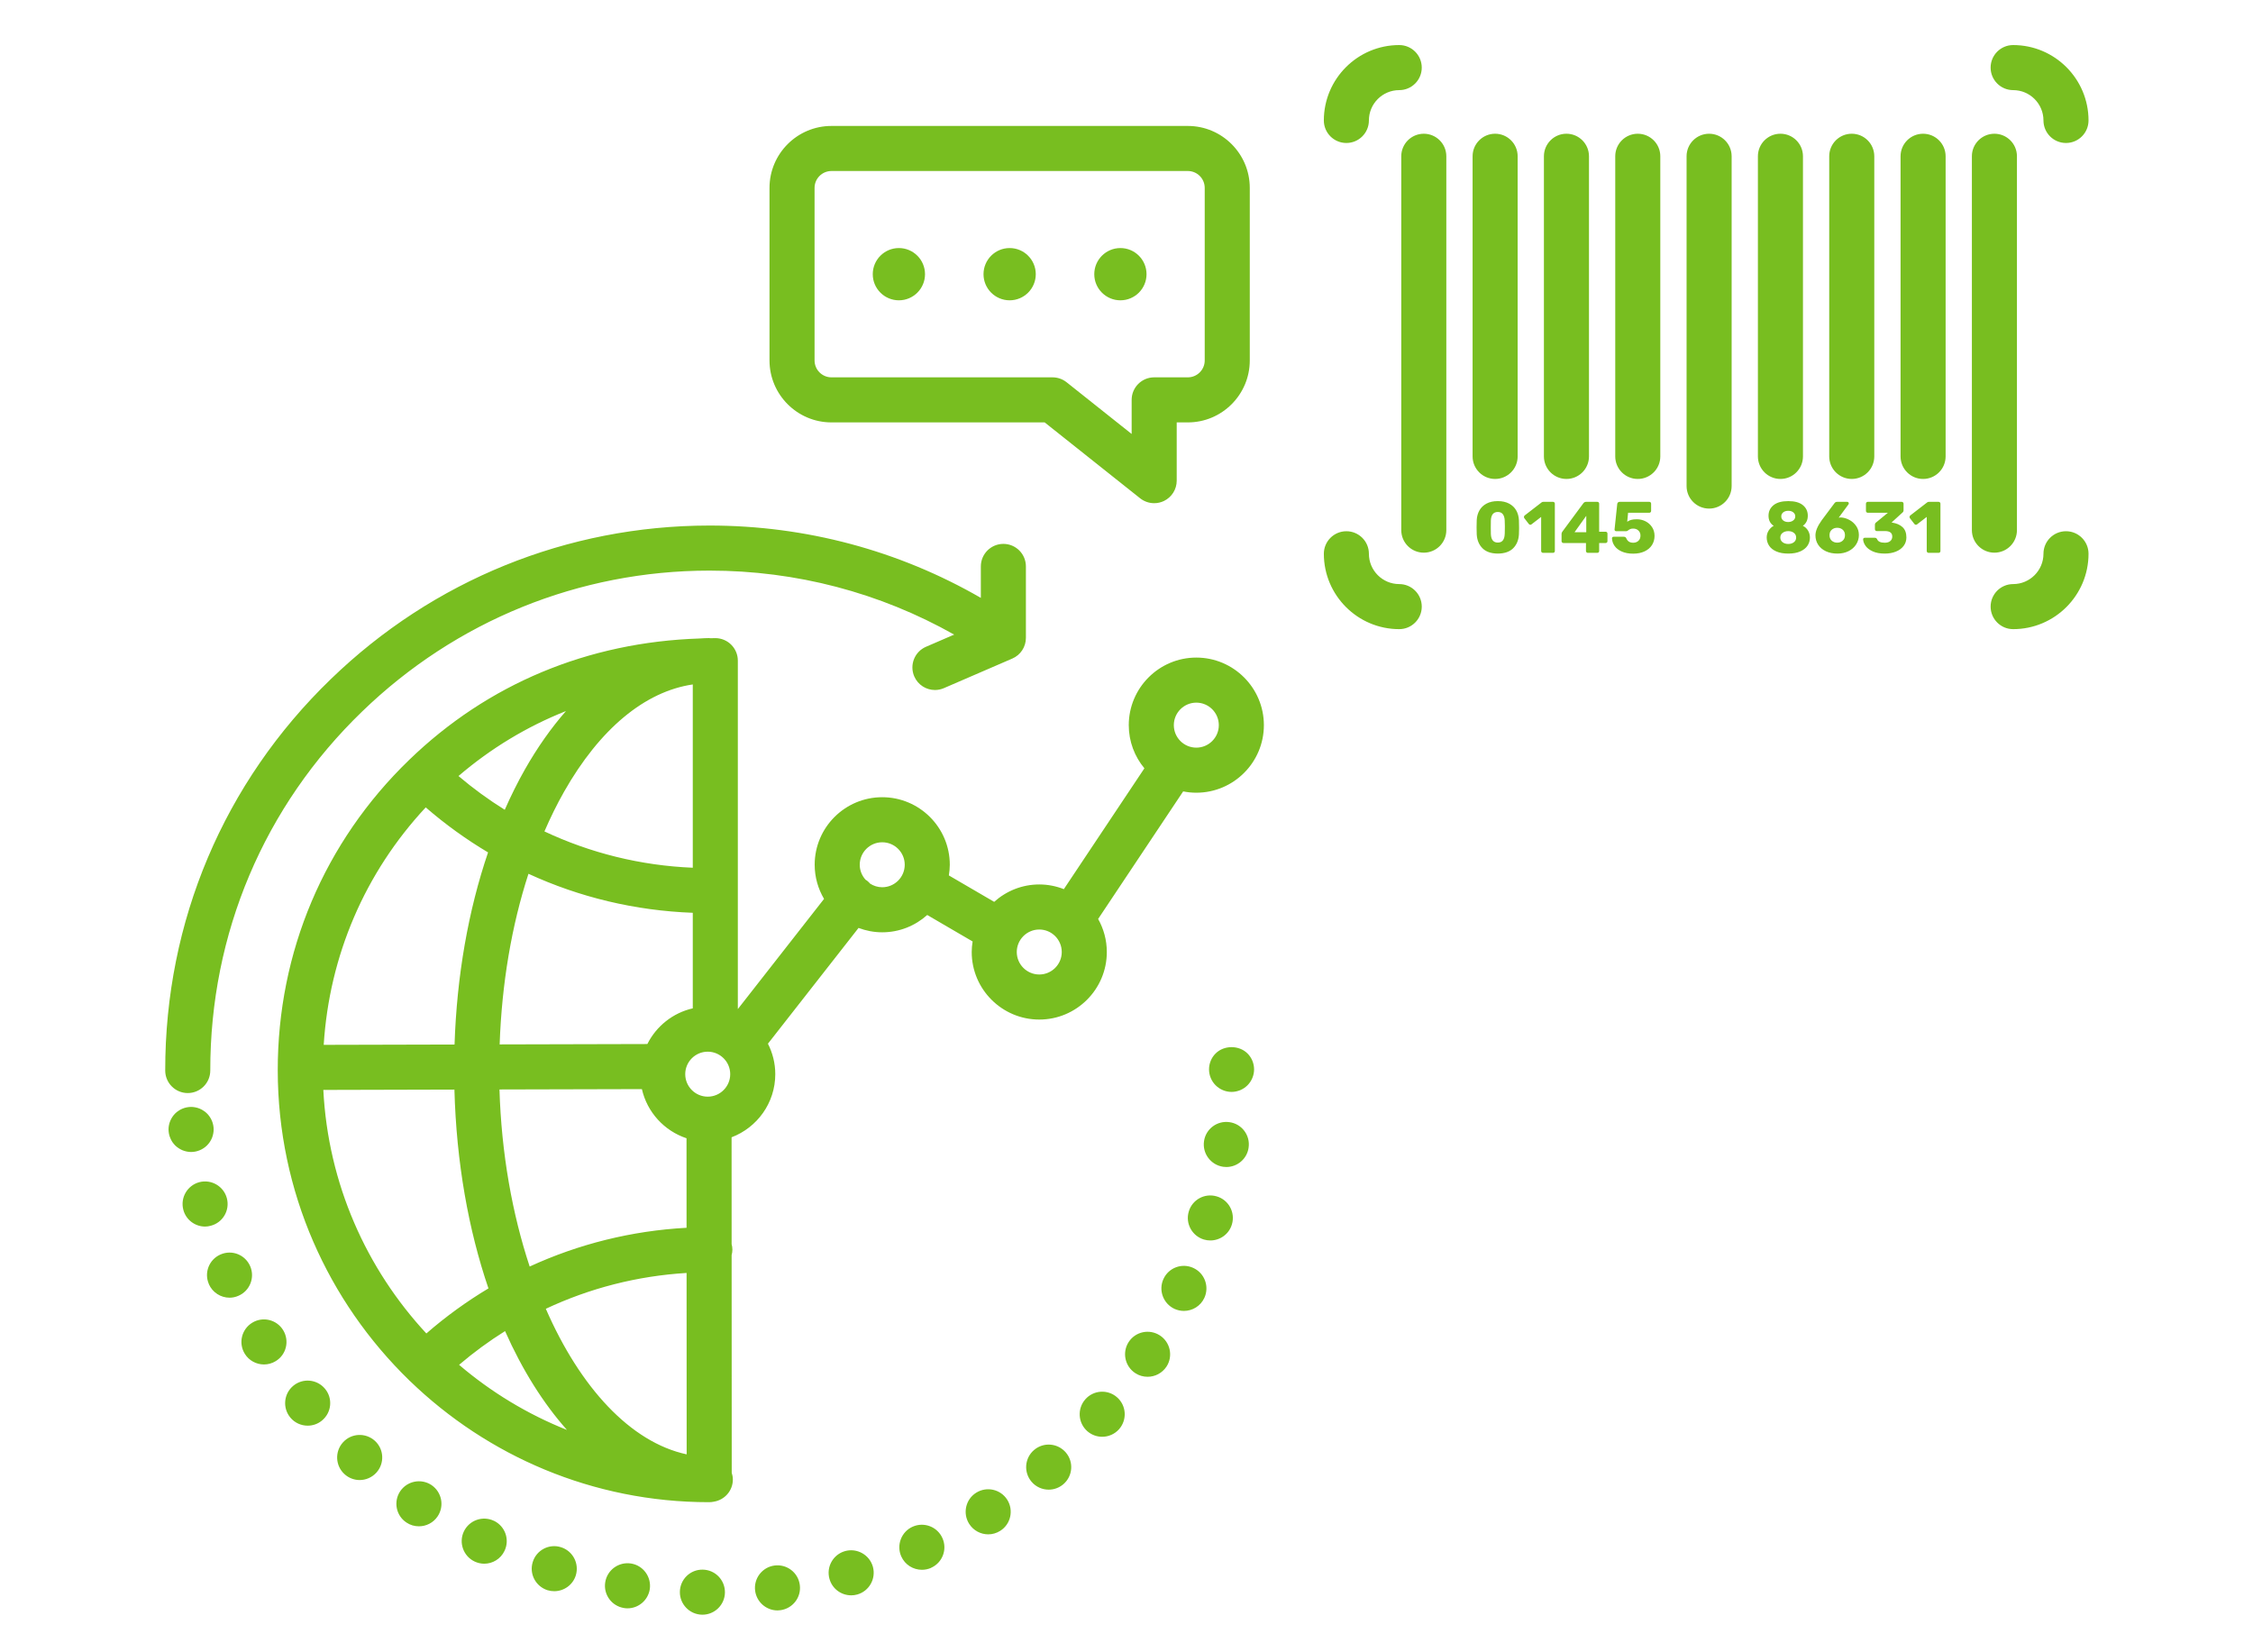<?xml version="1.0" encoding="UTF-8"?>
<svg width="300px" height="220px" viewBox="0 0 300 220" version="1.1" xmlns="http://www.w3.org/2000/svg" xmlns:xlink="http://www.w3.org/1999/xlink">
    <title>Images / Illustrations / Small / Small-006</title>
    <g id="Images-/-Illustrations-/-Small-/-Small-006" stroke="none" stroke-width="1" fill="none" fill-rule="evenodd">
        <path d="M93.569,208.994 C95.229,209.015 96.548,210.375 96.529,212.034 C96.508,213.675 95.169,214.994 93.529,214.994 L93.529,214.994 L93.489,214.994 C91.829,214.965 90.508,213.604 90.529,211.954 C90.548,210.295 91.909,208.965 93.569,208.994 Z M103.139,208.444 C104.789,208.234 106.289,209.394 106.499,211.034 C106.719,212.674 105.559,214.174 103.919,214.394 C103.789,214.414 103.66,214.424 103.53,214.424 C102.039,214.424 100.749,213.314 100.549,211.804 C100.339,210.164 101.499,208.654 103.139,208.444 Z M80.589,210.675 C80.849,209.034 82.389,207.925 84.02,208.175 C85.66,208.435 86.77,209.975 86.52,211.614 C86.28,213.085 85.009,214.145 83.559,214.145 C83.4,214.145 83.24,214.135 83.089,214.105 C81.45,213.845 80.33,212.315 80.589,210.675 Z M112.529,206.524 C114.119,206.085 115.779,207.014 116.229,208.604 C116.669,210.204 115.739,211.854 114.149,212.304 C113.879,212.384 113.598,212.414 113.339,212.414 C112.019,212.414 110.819,211.554 110.449,210.224 C109.999,208.634 110.928,206.974 112.529,206.524 Z M70.94,207.975 C71.429,206.395 73.11,205.505 74.69,206.005 C76.27,206.494 77.16,208.175 76.669,209.765 C76.27,211.045 75.08,211.864 73.799,211.864 C73.509,211.864 73.21,211.824 72.91,211.734 C71.33,211.234 70.44,209.555 70.94,207.975 Z M121.529,203.274 C123.049,202.604 124.819,203.284 125.489,204.795 C126.169,206.304 125.489,208.085 123.968,208.754 L123.968,208.754 L123.968,208.764 C123.579,208.934 123.159,209.014 122.758,209.014 C121.609,209.014 120.508,208.354 120.008,207.234 C119.339,205.724 120.019,203.944 121.529,203.274 Z M61.769,203.904 C62.489,202.404 64.279,201.784 65.769,202.494 L65.769,202.494 L65.779,202.494 C67.269,203.215 67.899,205.005 67.178,206.494 C66.669,207.574 65.589,208.204 64.479,208.204 C64.039,208.204 63.598,208.104 63.178,207.904 C61.689,207.184 61.058,205.394 61.769,203.904 Z M129.98,198.755 C131.379,197.875 133.23,198.284 134.12,199.685 C135,201.085 134.589,202.944 133.19,203.824 C132.69,204.145 132.129,204.295 131.589,204.295 C130.589,204.295 129.62,203.795 129.049,202.895 C128.16,201.494 128.58,199.635 129.98,198.755 Z M53.289,198.554 C54.219,197.184 56.079,196.814 57.459,197.734 C58.829,198.664 59.199,200.524 58.27,201.904 C57.689,202.764 56.749,203.224 55.779,203.224 C55.199,203.224 54.619,203.064 54.109,202.714 C52.73,201.795 52.369,199.934 53.289,198.554 Z M94.413,84.96 C94.478,84.96 94.537,84.975 94.601,84.979 C94.817,84.977 95.028,84.964 95.244,84.964 L95.244,84.964 C96.042,84.964 96.805,85.279 97.367,85.842 C97.931,86.404 98.247,87.168 98.247,87.964 L98.247,87.964 L98.247,134.355 L109.727,119.687 C108.939,118.351 108.479,116.799 108.479,115.139 C108.479,110.181 112.513,106.147 117.472,106.147 C122.434,106.147 126.47,110.181 126.47,115.139 C126.47,115.624 126.42,116.096 126.346,116.561 L126.346,116.561 L132.38,120.08 C133.975,118.645 136.077,117.763 138.387,117.763 C139.541,117.763 140.643,117.989 141.657,118.388 L141.657,118.388 L152.383,102.299 C151.085,100.739 150.302,98.736 150.302,96.554 C150.302,91.592 154.337,87.555 159.296,87.555 C164.257,87.555 168.293,91.592 168.293,96.554 C168.293,101.513 164.257,105.547 159.296,105.547 C158.696,105.547 158.111,105.485 157.545,105.373 L157.545,105.373 L146.222,122.358 C146.955,123.66 147.379,125.159 147.379,126.758 C147.379,131.717 143.345,135.752 138.387,135.752 C133.425,135.752 129.389,131.717 129.389,126.758 C129.389,126.278 129.438,125.812 129.51,125.354 L129.51,125.354 L123.467,121.828 C121.873,123.257 119.775,124.134 117.472,124.134 C116.361,124.134 115.302,123.922 114.319,123.552 L114.319,123.552 L102.255,138.967 C102.875,140.187 103.233,141.562 103.233,143.022 C103.233,146.863 100.809,150.14 97.414,151.428 L97.414,151.428 L97.42,165.649 C97.48,165.884 97.522,166.127 97.522,166.381 C97.522,166.636 97.481,166.88 97.421,167.116 L97.421,167.116 L97.434,196.098 C97.523,196.381 97.584,196.676 97.584,196.988 C97.586,198.482 96.493,199.71 95.066,199.943 C94.862,199.986 94.652,200.012 94.437,200.012 L94.437,200.012 L94.378,200.012 C78.932,200.012 64.899,193.85 54.569,183.86 C54.547,183.838 54.52,183.822 54.497,183.799 C54.487,183.789 54.482,183.776 54.472,183.767 C43.715,173.315 37.002,158.698 36.984,142.529 C36.968,126.778 43.182,112.093 54.482,101.18 C64.943,91.059 78.283,85.501 93.161,85.013 C93.577,84.987 93.992,84.96 94.411,84.96 L94.411,84.96 Z M137.69,193.064 C138.95,191.984 140.839,192.134 141.919,193.394 C143,194.654 142.849,196.544 141.589,197.625 C141.02,198.104 140.33,198.344 139.639,198.344 C138.79,198.344 137.95,197.984 137.36,197.294 C136.28,196.034 136.429,194.134 137.69,193.064 Z M45.669,192.045 C46.779,190.815 48.679,190.725 49.909,191.835 C51.139,192.944 51.23,194.845 50.119,196.074 C49.529,196.725 48.709,197.065 47.889,197.065 C47.179,197.065 46.449,196.805 45.879,196.284 C44.649,195.175 44.559,193.274 45.669,192.045 Z M91.422,169.49 C84.867,169.888 78.526,171.514 72.679,174.262 C77.251,184.745 83.951,192.03 91.433,193.644 L91.433,193.644 Z M144.509,186.324 C145.599,185.074 147.499,184.954 148.739,186.045 C149.989,187.135 150.11,189.034 149.02,190.284 C148.429,190.954 147.599,191.304 146.759,191.304 C146.059,191.304 145.349,191.054 144.789,190.564 C143.539,189.465 143.419,187.574 144.509,186.324 Z M67.251,177.232 C65.117,178.568 63.072,180.068 61.13,181.723 C65.381,185.35 70.224,188.294 75.493,190.391 C72.318,186.823 69.533,182.374 67.251,177.232 Z M39.049,184.515 C40.329,183.454 42.219,183.635 43.279,184.914 C44.339,186.185 44.159,188.075 42.879,189.135 C42.32,189.605 41.639,189.825 40.969,189.825 C40.11,189.825 39.249,189.454 38.659,188.744 C37.599,187.465 37.779,185.575 39.049,184.515 Z M150.29,178.685 C151.19,177.295 153.049,176.905 154.44,177.805 C155.83,178.704 156.23,180.565 155.33,181.954 C154.75,182.835 153.79,183.315 152.809,183.315 C152.25,183.315 151.679,183.164 151.179,182.835 C149.79,181.935 149.389,180.075 150.29,178.685 Z M33.589,176.114 C34.999,175.255 36.839,175.694 37.709,177.114 C38.569,178.534 38.129,180.375 36.709,181.234 C36.219,181.534 35.679,181.675 35.149,181.675 C34.139,181.675 33.149,181.164 32.589,180.244 C31.719,178.824 32.169,176.984 33.589,176.114 Z M60.509,145.076 L43.053,145.121 C43.689,157.617 48.789,168.946 56.773,177.548 C59.367,175.288 62.136,173.288 65.04,171.547 C62.38,163.756 60.767,154.766 60.509,145.076 L60.509,145.076 Z M154.92,170.295 C155.61,168.784 157.389,168.125 158.9,168.824 C160.4,169.514 161.059,171.295 160.37,172.804 C159.86,173.904 158.78,174.545 157.639,174.545 C157.219,174.545 156.799,174.454 156.389,174.274 C154.889,173.574 154.23,171.795 154.92,170.295 Z M29.379,167.024 C30.909,166.364 32.669,167.075 33.319,168.605 C33.968,170.125 33.258,171.894 31.739,172.535 C31.359,172.704 30.959,172.785 30.569,172.785 C29.399,172.785 28.289,172.095 27.798,170.954 L27.798,170.954 L27.808,170.954 C27.149,169.435 27.859,167.674 29.379,167.024 Z M85.473,145.013 L66.508,145.061 C66.764,153.577 68.208,161.62 70.529,168.636 C77.054,165.631 84.121,163.872 91.419,163.476 L91.419,163.476 L91.414,151.557 C88.452,150.574 86.172,148.093 85.473,145.013 L85.473,145.013 Z M158.289,161.324 C158.749,159.725 160.419,158.824 162.009,159.295 C163.599,159.755 164.509,161.425 164.039,163.015 C163.659,164.324 162.459,165.164 161.159,165.164 C160.879,165.164 160.599,165.125 160.32,165.045 C158.73,164.574 157.82,162.904 158.289,161.324 Z M26.539,157.404 C28.139,156.984 29.789,157.944 30.209,159.545 C30.629,161.145 29.679,162.784 28.069,163.204 C27.819,163.274 27.559,163.315 27.309,163.315 C25.98,163.315 24.759,162.425 24.409,161.074 C23.989,159.475 24.939,157.835 26.539,157.404 Z M160.32,151.954 C160.549,150.314 162.07,149.175 163.719,149.414 C165.36,149.644 166.499,151.164 166.259,152.805 C166.049,154.305 164.759,155.385 163.289,155.385 C163.15,155.385 163.009,155.375 162.869,155.354 C161.23,155.114 160.089,153.595 160.32,151.954 Z M24.859,147.445 C25.249,147.364 25.649,147.364 26.029,147.445 C26.219,147.485 26.409,147.534 26.589,147.614 C26.769,147.685 26.949,147.784 27.109,147.895 C27.279,147.994 27.428,148.125 27.569,148.265 C28.129,148.824 28.449,149.595 28.449,150.385 C28.449,150.574 28.428,150.775 28.388,150.965 C28.348,151.164 28.289,151.355 28.219,151.534 C28.138,151.715 28.049,151.885 27.939,152.055 C27.829,152.215 27.709,152.364 27.569,152.505 C27.009,153.065 26.229,153.385 25.449,153.385 C25.249,153.385 25.049,153.364 24.859,153.324 C24.669,153.284 24.479,153.225 24.299,153.155 C24.119,153.074 23.939,152.985 23.779,152.875 C23.619,152.765 23.459,152.645 23.319,152.505 C23.189,152.364 23.058,152.215 22.949,152.055 C22.839,151.885 22.749,151.715 22.678,151.534 C22.598,151.355 22.539,151.164 22.499,150.965 C22.469,150.775 22.439,150.574 22.439,150.385 C22.439,149.595 22.769,148.824 23.319,148.265 C23.459,148.125 23.619,147.994 23.779,147.895 C23.939,147.784 24.119,147.685 24.299,147.614 C24.479,147.534 24.669,147.485 24.859,147.445 Z M94.237,140.029 C92.586,140.029 91.243,141.372 91.243,143.022 C91.243,144.674 92.586,146.018 94.237,146.018 C95.889,146.018 97.233,144.674 97.233,143.022 C97.233,141.372 95.889,140.029 94.237,140.029 Z M94.493,69.975 C107.28,69.975 119.656,73.29 130.605,79.606 L130.605,79.606 L130.605,75.417 C130.605,73.76 131.948,72.417 133.605,72.417 C135.263,72.417 136.605,73.76 136.605,75.417 L136.605,75.417 L136.605,84.933 C136.605,86.13 135.895,87.212 134.796,87.686 L134.796,87.686 L125.683,91.625 C125.295,91.793 124.891,91.872 124.494,91.872 C123.333,91.872 122.229,91.194 121.738,90.061 C121.081,88.54 121.781,86.774 123.302,86.117 L123.302,86.117 L127.053,84.496 C117.152,78.91 106.006,75.975 94.493,75.975 L94.493,75.975 L94.42,75.975 C77.111,75.992 60.705,82.654 48.226,94.731 C35.162,107.345 27.98,124.321 28,142.535 C28.002,144.191 26.66,145.536 25.003,145.538 L25.003,145.538 C23.345,145.538 22.002,144.197 22,142.541 C21.979,122.683 29.812,104.172 44.056,90.418 C57.656,77.255 75.541,69.994 94.414,69.975 L94.414,69.975 Z M161.869,140.265 C162.989,139.145 164.989,139.145 166.109,140.265 C166.669,140.815 166.989,141.595 166.989,142.385 C166.989,143.175 166.669,143.945 166.109,144.505 C165.969,144.645 165.819,144.765 165.659,144.875 C165.489,144.985 165.319,145.075 165.139,145.155 C164.959,145.225 164.769,145.285 164.579,145.325 C164.389,145.365 164.189,145.385 163.989,145.385 C163.199,145.385 162.429,145.065 161.869,144.505 C161.308,143.945 160.989,143.175 160.989,142.385 C160.989,141.595 161.308,140.815 161.869,140.265 Z M56.688,107.501 C48.586,116.204 43.854,127.243 43.104,139.12 L43.104,139.12 L60.526,139.076 C60.824,129.958 62.354,121.232 64.988,113.497 C62.072,111.759 59.293,109.761 56.688,107.501 Z M70.368,116.342 C68.129,123.227 66.813,130.957 66.531,139.061 L66.531,139.061 L86.199,139.011 C87.39,136.637 89.595,134.861 92.247,134.259 L92.247,134.259 L92.247,121.536 C84.601,121.253 77.189,119.482 70.368,116.342 Z M138.387,123.763 C136.734,123.763 135.389,125.107 135.389,126.758 C135.389,128.409 136.734,129.752 138.387,129.752 C140.036,129.752 141.379,128.409 141.379,126.758 C141.379,125.107 140.036,123.763 138.387,123.763 Z M117.472,112.147 C115.821,112.147 114.479,113.489 114.479,115.139 C114.479,115.907 114.777,116.603 115.256,117.134 C115.317,117.175 115.383,117.205 115.442,117.251 C115.6,117.374 115.739,117.512 115.865,117.657 C116.33,117.955 116.88,118.134 117.472,118.134 C119.125,118.134 120.47,116.79 120.47,115.139 C120.47,113.489 119.125,112.147 117.472,112.147 Z M92.247,91.133 C85.877,92.064 79.857,97.047 75.104,105.425 C74.158,107.091 73.292,108.859 72.494,110.702 C78.642,113.594 85.334,115.25 92.247,115.536 L92.247,115.536 Z M75.361,94.676 C70.174,96.733 65.37,99.629 61.051,103.326 C63.005,104.985 65.064,106.484 67.211,107.821 C68.035,105.958 68.922,104.163 69.886,102.464 C71.561,99.511 73.399,96.914 75.361,94.676 Z M159.296,93.555 C157.645,93.555 156.302,94.901 156.302,96.554 C156.302,98.204 157.645,99.547 159.296,99.547 C160.948,99.547 162.293,98.204 162.293,96.554 C162.293,94.901 160.948,93.555 159.296,93.555 Z M275.099,70.732 C276.756,70.732 278.099,72.075 278.099,73.732 C278.099,79.266 273.597,83.769 268.063,83.769 C266.406,83.769 265.063,82.426 265.063,80.769 C265.063,79.112 266.406,77.769 268.063,77.769 C270.288,77.769 272.099,75.958 272.099,73.732 C272.099,72.075 273.442,70.732 275.099,70.732 Z M179.278,70.733 C180.935,70.733 182.278,72.076 182.278,73.733 C182.278,75.957 184.089,77.769 186.316,77.769 C187.973,77.769 189.316,79.112 189.316,80.769 C189.316,82.427 187.973,83.769 186.316,83.769 C180.781,83.769 176.278,79.266 176.278,73.733 C176.278,72.076 177.621,70.733 179.278,70.733 Z M219.613,66.818 C219.684,66.818 219.743,66.842 219.788,66.887 C219.834,66.932 219.856,66.99 219.856,67.061 L219.856,67.061 L219.856,68.032 C219.856,68.097 219.834,68.153 219.788,68.201 C219.743,68.25 219.684,68.274 219.613,68.274 L219.613,68.274 L216.79,68.274 L216.674,69.468 C216.829,69.358 217.004,69.275 217.197,69.221 C217.391,69.166 217.643,69.138 217.954,69.138 C218.368,69.138 218.757,69.23 219.119,69.414 C219.481,69.599 219.77,69.859 219.987,70.195 C220.204,70.532 220.312,70.917 220.312,71.351 C220.312,71.804 220.199,72.209 219.973,72.568 C219.746,72.927 219.418,73.209 218.988,73.412 C218.557,73.616 218.052,73.718 217.469,73.718 C216.881,73.718 216.374,73.624 215.95,73.436 C215.526,73.249 215.207,73 214.99,72.689 C214.773,72.379 214.658,72.039 214.645,71.671 C214.645,71.612 214.665,71.563 214.704,71.525 C214.742,71.486 214.791,71.467 214.849,71.467 L214.849,71.467 L216.218,71.467 C216.373,71.467 216.479,71.528 216.538,71.651 C216.628,71.864 216.749,72.019 216.901,72.117 C217.054,72.214 217.243,72.263 217.469,72.263 C217.747,72.263 217.978,72.179 218.163,72.01 C218.348,71.842 218.439,71.606 218.439,71.302 C218.439,71.037 218.348,70.816 218.168,70.642 C217.986,70.468 217.754,70.38 217.469,70.38 C217.307,70.38 217.178,70.401 217.081,70.443 C216.984,70.485 216.89,70.542 216.8,70.613 C216.703,70.69 216.618,70.729 216.548,70.729 L216.548,70.729 L215.198,70.729 C215.14,70.729 215.09,70.708 215.048,70.666 C215.006,70.624 214.985,70.574 214.985,70.516 L214.985,70.516 L215.344,67.11 C215.35,67.019 215.385,66.948 215.446,66.896 C215.508,66.845 215.58,66.818 215.664,66.818 L215.664,66.818 Z M245.969,66.818 C246.027,66.818 246.077,66.84 246.119,66.882 C246.161,66.924 246.182,66.973 246.182,67.032 C246.182,67.064 246.166,67.106 246.134,67.158 L246.134,67.158 L244.834,68.924 C244.911,68.905 245.002,68.895 245.105,68.895 C245.5,68.915 245.883,69.024 246.255,69.225 C246.627,69.425 246.931,69.699 247.167,70.045 C247.403,70.391 247.521,70.787 247.521,71.234 C247.521,71.686 247.401,72.102 247.162,72.48 C246.923,72.859 246.587,73.158 246.153,73.379 C245.72,73.598 245.221,73.708 244.659,73.708 C244.083,73.708 243.575,73.606 243.136,73.402 C242.695,73.199 242.352,72.913 242.107,72.544 C241.861,72.174 241.738,71.752 241.738,71.272 C241.738,70.716 242.013,70.053 242.563,69.283 L242.563,69.283 L244.261,67.012 C244.351,66.883 244.468,66.818 244.61,66.818 L244.61,66.818 Z M199.439,66.721 C200.028,66.721 200.529,66.832 200.943,67.051 C201.357,67.271 201.673,67.571 201.889,67.949 C202.106,68.328 202.227,68.759 202.254,69.245 C202.266,69.425 202.273,69.749 202.273,70.214 L202.273,70.4 C202.271,70.755 202.265,71.006 202.254,71.156 C202.209,71.919 201.953,72.534 201.487,73 C201.021,73.465 200.339,73.702 199.439,73.708 C198.547,73.702 197.868,73.465 197.402,73 C196.936,72.534 196.68,71.919 196.635,71.156 C196.622,70.806 196.616,70.493 196.616,70.214 C196.616,69.93 196.622,69.607 196.635,69.245 C196.661,68.759 196.782,68.328 196.999,67.949 C197.215,67.571 197.529,67.271 197.94,67.051 C198.351,66.832 198.85,66.721 199.439,66.721 Z M238.118,66.721 C238.978,66.721 239.628,66.901 240.064,67.26 C240.501,67.619 240.719,68.087 240.719,68.662 C240.719,69.251 240.499,69.701 240.059,70.011 C240.344,70.147 240.572,70.354 240.743,70.632 C240.915,70.91 241.001,71.224 241.001,71.573 C241.001,71.974 240.893,72.335 240.681,72.655 C240.467,72.975 240.143,73.231 239.71,73.422 C239.276,73.613 238.746,73.708 238.118,73.708 C237.491,73.708 236.961,73.613 236.527,73.422 C236.094,73.231 235.771,72.974 235.561,72.65 C235.351,72.327 235.246,71.965 235.246,71.563 C235.246,71.227 235.332,70.922 235.504,70.646 C235.675,70.372 235.899,70.16 236.178,70.011 C235.719,69.714 235.489,69.267 235.489,68.672 C235.489,68.096 235.71,67.628 236.153,67.265 C236.597,66.903 237.252,66.721 238.118,66.721 Z M253.226,66.818 C253.298,66.818 253.356,66.843 253.401,66.892 C253.446,66.94 253.469,67 253.469,67.071 L253.469,67.071 L253.469,67.935 C253.469,68.07 253.418,68.178 253.314,68.255 L253.314,68.255 L251.878,69.564 L251.946,69.584 C252.528,69.669 252.99,69.869 253.334,70.186 C253.676,70.503 253.847,70.959 253.847,71.554 C253.847,71.987 253.723,72.368 253.474,72.694 C253.225,73.022 252.883,73.272 252.445,73.446 C252.008,73.621 251.512,73.708 250.956,73.708 C250.322,73.708 249.79,73.609 249.36,73.412 C248.929,73.215 248.613,72.971 248.409,72.68 C248.205,72.389 248.096,72.098 248.084,71.807 C248.084,71.748 248.104,71.7 248.147,71.661 C248.189,71.622 248.239,71.603 248.298,71.603 L248.298,71.603 L249.636,71.603 C249.714,71.603 249.775,71.617 249.821,71.647 C249.866,71.676 249.908,71.723 249.947,71.787 C250.07,72.105 250.409,72.263 250.966,72.263 C251.283,72.263 251.528,72.188 251.703,72.039 C251.878,71.891 251.966,71.69 251.966,71.438 C251.966,70.952 251.641,70.71 250.995,70.71 L250.995,70.71 L249.908,70.71 C249.837,70.71 249.777,70.686 249.728,70.637 C249.68,70.589 249.656,70.529 249.656,70.458 L249.656,70.458 L249.656,69.885 C249.656,69.736 249.711,69.627 249.821,69.556 L249.821,69.556 L251.383,68.274 L248.705,68.274 C248.64,68.274 248.584,68.25 248.535,68.201 C248.486,68.153 248.463,68.097 248.463,68.032 L248.463,68.032 L248.463,67.071 C248.463,67 248.485,66.94 248.53,66.892 C248.575,66.843 248.633,66.818 248.705,66.818 L248.705,66.818 Z M258.128,66.818 C258.199,66.818 258.259,66.841 258.308,66.886 C258.356,66.931 258.38,66.99 258.38,67.061 L258.38,67.061 L258.38,73.369 C258.38,73.44 258.356,73.498 258.308,73.543 C258.259,73.589 258.199,73.611 258.128,73.611 L258.128,73.611 L256.798,73.611 C256.733,73.611 256.677,73.587 256.629,73.538 C256.58,73.49 256.556,73.433 256.556,73.369 L256.556,73.369 L256.556,68.827 L255.256,69.827 C255.203,69.859 255.155,69.875 255.109,69.875 C255.032,69.875 254.964,69.837 254.906,69.758 L254.906,69.758 L254.305,68.982 C254.278,68.937 254.266,68.888 254.266,68.837 C254.266,68.747 254.301,68.675 254.372,68.624 L254.372,68.624 L256.624,66.886 C256.689,66.841 256.763,66.818 256.847,66.818 L256.847,66.818 Z M206.785,66.818 C206.856,66.818 206.916,66.841 206.965,66.886 C207.013,66.931 207.037,66.99 207.037,67.061 L207.037,67.061 L207.037,73.369 C207.037,73.44 207.013,73.498 206.965,73.543 C206.916,73.589 206.856,73.611 206.785,73.611 L206.785,73.611 L205.455,73.611 C205.39,73.611 205.334,73.587 205.286,73.538 C205.237,73.49 205.213,73.433 205.213,73.369 L205.213,73.369 L205.213,68.827 L203.913,69.827 C203.86,69.859 203.812,69.875 203.766,69.875 C203.689,69.875 203.621,69.837 203.563,69.758 L203.563,69.758 L202.962,68.982 C202.935,68.937 202.923,68.888 202.923,68.837 C202.923,68.747 202.958,68.675 203.029,68.624 L203.029,68.624 L205.281,66.886 C205.346,66.841 205.42,66.818 205.504,66.818 L205.504,66.818 Z M212.685,66.818 C212.756,66.818 212.816,66.842 212.865,66.886 C212.913,66.931 212.937,66.99 212.937,67.061 L212.937,67.061 L212.937,70.797 L213.791,70.797 C213.868,70.797 213.93,70.821 213.976,70.87 C214.021,70.919 214.043,70.975 214.043,71.04 L214.043,71.04 L214.043,72.058 C214.043,72.123 214.021,72.179 213.976,72.228 C213.93,72.277 213.872,72.302 213.801,72.302 L213.801,72.302 L212.937,72.302 L212.937,73.369 C212.937,73.44 212.913,73.498 212.865,73.543 C212.816,73.589 212.756,73.611 212.685,73.611 L212.685,73.611 L211.423,73.611 C211.359,73.611 211.302,73.587 211.253,73.538 C211.205,73.49 211.181,73.433 211.181,73.369 L211.181,73.369 L211.181,72.302 L208.173,72.302 C208.108,72.302 208.051,72.277 208.003,72.228 C207.954,72.179 207.93,72.123 207.93,72.058 L207.93,72.058 L207.93,71.079 C207.93,70.981 207.966,70.885 208.037,70.787 L208.037,70.787 L210.851,66.983 C210.942,66.874 211.061,66.818 211.21,66.818 L211.21,66.818 Z M265.568,17.807 C267.225,17.807 268.568,19.149 268.568,20.807 L268.568,20.807 L268.568,70.587 C268.568,72.244 267.225,73.587 265.568,73.587 C263.911,73.587 262.568,72.244 262.568,70.587 L262.568,70.587 L262.568,20.807 C262.568,19.149 263.911,17.807 265.568,17.807 Z M189.586,17.807 C191.243,17.807 192.586,19.15 192.586,20.807 L192.586,20.807 L192.586,70.587 C192.586,72.245 191.243,73.587 189.586,73.587 C187.929,73.587 186.586,72.245 186.586,70.587 L186.586,70.587 L186.586,20.807 C186.586,19.15 187.929,17.807 189.586,17.807 Z M238.118,70.719 C237.814,70.719 237.562,70.797 237.361,70.952 C237.161,71.107 237.06,71.314 237.06,71.573 C237.06,71.832 237.161,72.039 237.361,72.194 C237.562,72.349 237.814,72.427 238.118,72.427 C238.423,72.427 238.673,72.349 238.87,72.194 C239.067,72.039 239.167,71.832 239.167,71.573 C239.167,71.314 239.067,71.107 238.87,70.952 C238.673,70.797 238.423,70.719 238.118,70.719 Z M244.639,70.273 C244.348,70.273 244.104,70.36 243.907,70.535 C243.71,70.71 243.611,70.952 243.611,71.262 C243.611,71.573 243.71,71.816 243.907,71.991 C244.104,72.165 244.348,72.253 244.639,72.253 C244.924,72.253 245.167,72.164 245.367,71.986 C245.567,71.808 245.668,71.567 245.668,71.262 C245.668,70.952 245.569,70.71 245.372,70.535 C245.175,70.36 244.93,70.273 244.639,70.273 Z M199.439,68.168 C198.857,68.168 198.549,68.545 198.517,69.302 C198.511,69.477 198.507,69.775 198.507,70.195 L198.508,70.369 C198.509,70.701 198.512,70.947 198.517,71.107 C198.549,71.864 198.857,72.243 199.439,72.243 C199.744,72.243 199.969,72.144 200.119,71.947 C200.267,71.75 200.348,71.469 200.361,71.107 L200.367,71.02 C200.377,70.831 200.381,70.556 200.381,70.195 L200.381,70.023 C200.38,69.693 200.373,69.452 200.361,69.302 C200.348,68.953 200.267,68.676 200.119,68.473 C199.969,68.269 199.744,68.168 199.439,68.168 Z M211.22,68.681 L209.658,70.865 L211.22,70.865 L211.22,68.681 Z M238.118,68.012 C237.841,68.012 237.615,68.082 237.444,68.22 C237.272,68.36 237.187,68.54 237.187,68.759 C237.187,68.979 237.272,69.159 237.444,69.298 C237.615,69.437 237.841,69.506 238.118,69.506 C238.391,69.5 238.613,69.427 238.788,69.288 C238.963,69.149 239.05,68.972 239.05,68.759 C239.05,68.54 238.963,68.36 238.788,68.22 C238.613,68.082 238.391,68.012 238.118,68.012 Z M227.577,17.807 C229.234,17.807 230.577,19.15 230.577,20.807 L230.577,20.807 L230.577,64.717 C230.577,66.374 229.234,67.717 227.577,67.717 C225.92,67.717 224.577,66.374 224.577,64.717 L224.577,64.717 L224.577,20.807 C224.577,19.15 225.92,17.807 227.577,17.807 Z M158.167,16.77 C162.715,16.77 166.415,20.47 166.415,25.017 L166.415,25.017 L166.415,47.993 C166.415,52.541 162.715,56.242 158.167,56.242 L158.167,56.242 L156.686,56.242 L156.686,63.999 C156.686,65.151 156.027,66.201 154.989,66.703 C154.575,66.903 154.129,66.999 153.686,66.999 C153.021,66.999 152.36,66.778 151.818,66.349 L151.818,66.349 L139.104,56.242 L110.713,56.242 C106.164,56.242 102.464,52.541 102.464,47.993 L102.464,47.993 L102.464,25.017 C102.464,20.47 106.164,16.77 110.713,16.77 L110.713,16.77 Z M199.084,17.806 C200.741,17.806 202.084,19.149 202.084,20.806 L202.084,20.806 L202.084,60.771 C202.084,62.428 200.741,63.771 199.084,63.771 C197.427,63.771 196.084,62.428 196.084,60.771 L196.084,60.771 L196.084,20.806 C196.084,19.149 197.427,17.806 199.084,17.806 Z M208.582,17.806 C210.239,17.806 211.582,19.149 211.582,20.806 L211.582,20.806 L211.582,60.771 C211.582,62.428 210.239,63.771 208.582,63.771 C206.925,63.771 205.582,62.428 205.582,60.771 L205.582,60.771 L205.582,20.806 C205.582,19.149 206.925,17.806 208.582,17.806 Z M218.079,17.807 C219.736,17.807 221.079,19.15 221.079,20.807 L221.079,20.807 L221.079,60.772 C221.079,62.429 219.736,63.772 218.079,63.772 C216.422,63.772 215.079,62.429 215.079,60.772 L215.079,60.772 L215.079,20.807 C215.079,19.15 216.422,17.807 218.079,17.807 Z M237.075,17.806 C238.732,17.806 240.075,19.149 240.075,20.806 L240.075,20.806 L240.075,60.771 C240.075,62.428 238.732,63.771 237.075,63.771 C235.418,63.771 234.075,62.428 234.075,60.771 L234.075,60.771 L234.075,20.806 C234.075,19.149 235.418,17.806 237.075,17.806 Z M256.07,17.807 C257.727,17.807 259.07,19.15 259.07,20.807 L259.07,20.807 L259.07,60.772 C259.07,62.429 257.727,63.772 256.07,63.772 C254.413,63.772 253.07,62.429 253.07,60.772 L253.07,60.772 L253.07,20.807 C253.07,19.15 254.413,17.807 256.07,17.807 Z M246.572,17.806 C248.229,17.806 249.572,19.149 249.572,20.806 L249.572,20.806 L249.572,60.771 C249.572,62.428 248.229,63.771 246.572,63.771 C244.915,63.771 243.572,62.428 243.572,60.771 L243.572,60.771 L243.572,20.806 C243.572,19.149 244.915,17.806 246.572,17.806 Z M158.167,22.77 L110.713,22.77 C109.473,22.77 108.464,23.779 108.464,25.017 L108.464,25.017 L108.464,47.993 C108.464,49.233 109.473,50.242 110.713,50.242 L110.713,50.242 L140.151,50.242 C140.828,50.242 141.486,50.471 142.018,50.892 L142.018,50.892 L150.686,57.783 L150.686,53.242 C150.686,51.584 152.028,50.242 153.686,50.242 L153.686,50.242 L158.167,50.242 C159.406,50.242 160.415,49.233 160.415,47.993 L160.415,47.993 L160.415,25.017 C160.415,23.779 159.406,22.77 158.167,22.77 L158.167,22.77 Z M149.188,33.028 C151.11,33.028 152.667,34.587 152.667,36.507 C152.667,38.427 151.11,39.986 149.188,39.986 C147.267,39.986 145.709,38.427 145.709,36.507 C145.709,34.587 147.267,33.028 149.188,33.028 Z M134.44,33.028 C136.362,33.028 137.919,34.587 137.919,36.507 C137.919,38.427 136.362,39.986 134.44,39.986 C132.518,39.986 130.961,38.427 130.961,36.507 C130.961,34.587 132.518,33.028 134.44,33.028 Z M119.692,33.028 C121.612,33.028 123.171,34.587 123.171,36.507 C123.171,38.427 121.612,39.986 119.692,39.986 C117.771,39.986 116.213,38.427 116.213,36.507 C116.213,34.587 117.771,33.028 119.692,33.028 Z M268.063,6 C273.597,6 278.099,10.503 278.099,16.038 C278.099,17.695 276.756,19.038 275.099,19.038 C273.442,19.038 272.099,17.695 272.099,16.038 C272.099,13.812 270.289,12 268.063,12 C266.406,12 265.063,10.657 265.063,9 C265.063,7.343 266.406,6 268.063,6 Z M186.315,6 C187.972,6 189.315,7.343 189.315,9 C189.315,10.657 187.972,12 186.315,12 C184.089,12 182.277,13.811 182.277,16.038 C182.277,17.695 180.934,19.038 179.277,19.038 C177.62,19.038 176.277,17.695 176.277,16.038 C176.277,10.503 180.78,6 186.315,6 Z" id="Illustration" fill="#78BE20"></path>
    </g>
</svg>
